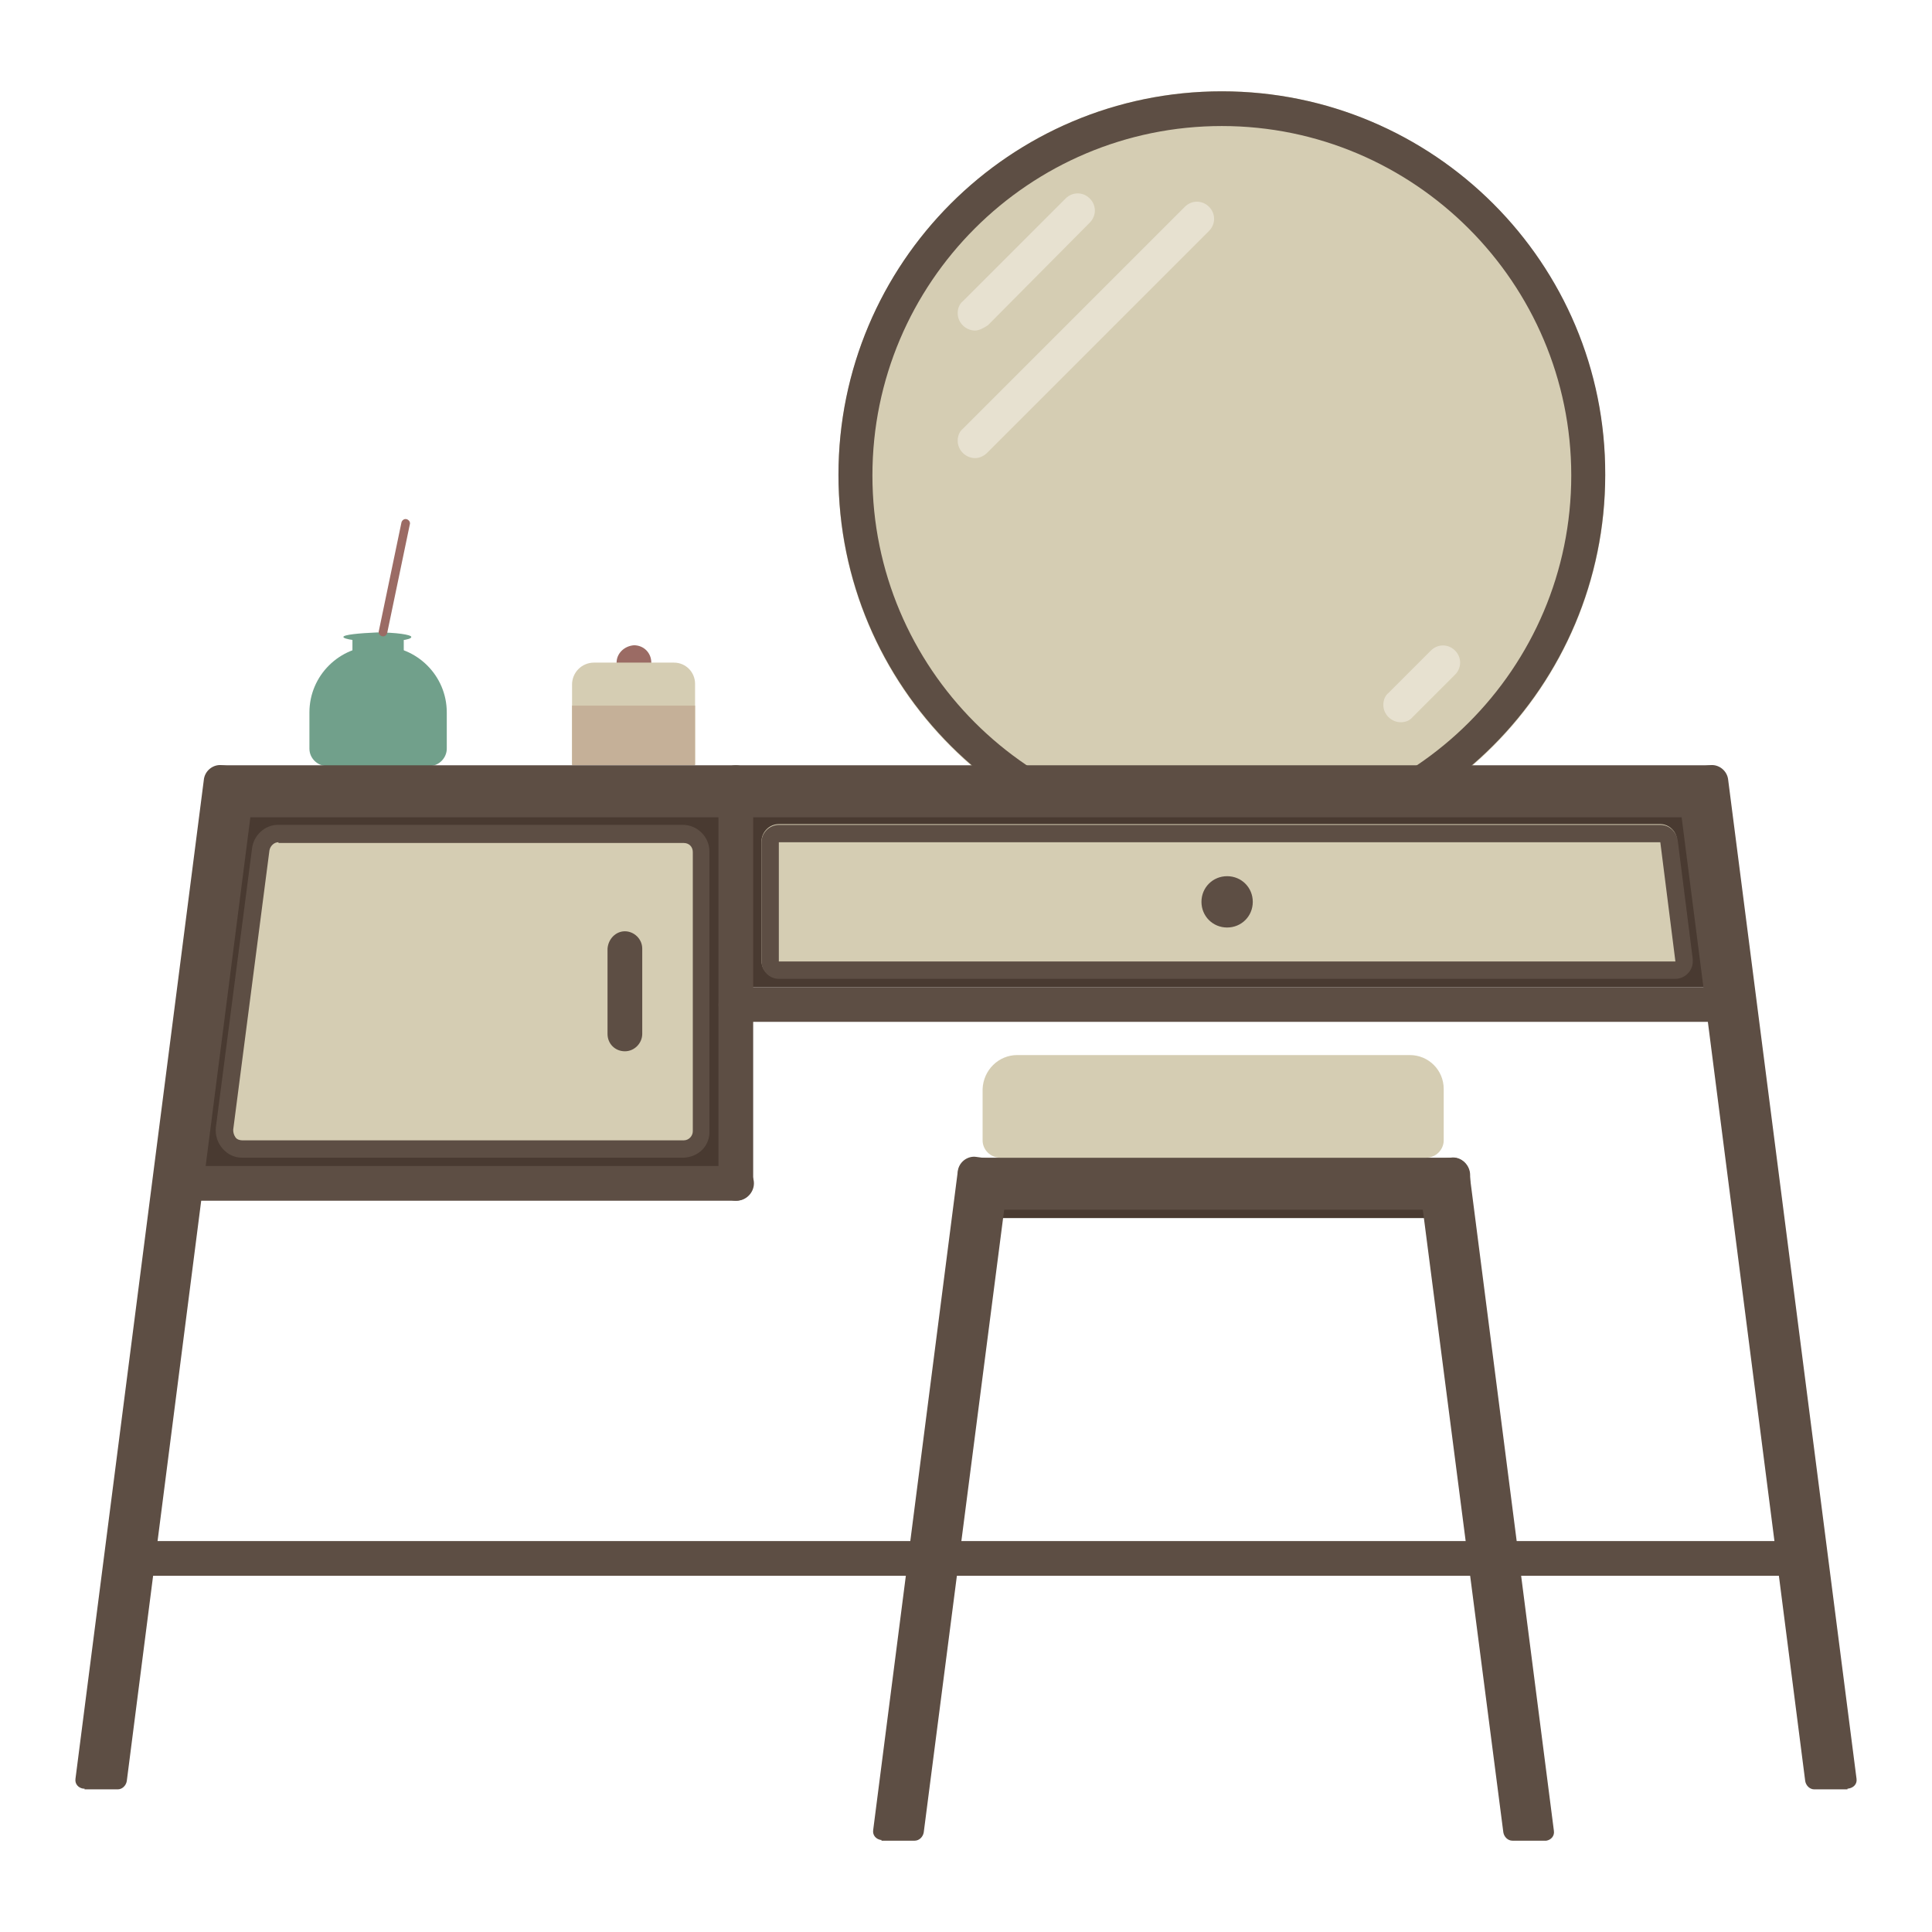 <?xml version="1.0" encoding="utf-8"?>
<!-- Svg Vector Icons : http://www.onlinewebfonts.com/icon -->
<!DOCTYPE svg PUBLIC "-//W3C//DTD SVG 1.1//EN" "http://www.w3.org/Graphics/SVG/1.1/DTD/svg11.dtd">
<svg version="1.1" xmlns="http://www.w3.org/2000/svg" xmlns:xlink="http://www.w3.org/1999/xlink" x="0px" y="0px" viewBox="0 0 256 256" enable-background="new 0 0 256 256" xml:space="preserve">
<g> <path fill="#d5cdb3" d="M111.1,63c0,28.1,22.8,50.8,50.8,50.8c28.1,0,50.8-22.8,50.8-50.8S190,12.1,161.9,12.1 C133.8,12.1,111.1,34.9,111.1,63L111.1,63z"/> <path fill="#5d4e44" d="M161.9,16.7c25.5,0,46.3,20.8,46.3,46.3c0,25.6-20.8,46.3-46.3,46.3c-25.6,0-46.3-20.8-46.3-46.3 C115.6,37.4,136.4,16.7,161.9,16.7 M161.9,12.1c-28.1,0-50.8,22.8-50.8,50.8c0,28.1,22.8,50.8,50.8,50.8 c28.1,0,50.8-22.8,50.8-50.8C212.8,34.9,190,12.1,161.9,12.1z"/> <path fill="#e7e1d0" d="M129.2,43.8c-1.2,0-2.3-1-2.3-2.3c0-0.6,0.2-1.2,0.7-1.6l13.6-13.6c0.9-0.9,2.3-0.9,3.2,0 c0.9,0.9,0.9,2.3,0,3.2l-13.5,13.6C130.3,43.5,129.7,43.8,129.2,43.8L129.2,43.8z M185.6,95.7c-1.2,0-2.3-1-2.3-2.3 c0-0.6,0.2-1.2,0.7-1.6l5.6-5.6c0.9-0.9,2.3-0.9,3.2,0s0.9,2.3,0,3.2l-5.6,5.6C186.8,95.5,186.2,95.7,185.6,95.7L185.6,95.7z  M129.2,60.7c-1.2,0-2.3-1-2.3-2.3c0-0.6,0.2-1.2,0.7-1.6l29.4-29.4c0.9-0.9,2.3-0.9,3.2,0c0.9,0.9,0.9,2.3,0,3.2L130.8,60 C130.3,60.5,129.7,60.7,129.2,60.7L129.2,60.7z"/> <path fill="#493a31" d="M229.1,130.8H26.9l4.7-22.6h192.7L229.1,130.8z"/> <path fill="#493a31" d="M97.5,155.6H25.2l5.6-47.4h66.7V155.6z"/> <path fill="#d5cdb3" d="M222,129.6H103.2c-1.2,0-2.3-1-2.3-2.3v-15.8c0-1.2,1-2.3,2.3-2.3H220c1.1,0,2.1,0.9,2.2,2l2,15.8 c0.2,1.2-0.7,2.4-1.9,2.5C222.2,129.6,222.1,129.6,222,129.6L222,129.6z"/> <path fill="#5d4e44" d="M220,111.6l2,15.8H103.2v-15.8H220 M220,109.3H103.2c-1.2,0-2.3,1-2.3,2.3v15.8c0,1.2,1,2.3,2.3,2.3H222 c1.2,0,2.3-1,2.3-2.3c0-0.1,0-0.2,0-0.3l-2-15.8C222.1,110.2,221.2,109.3,220,109.3z"/> <path fill="#d5cdb3" d="M90.6,152.2H32.1c-1.3,0-2.4-1.1-2.4-2.4c0-0.1,0-0.2,0-0.3l4.8-37c0.1-1.2,1.1-2.1,2.3-2.1h53.7 c1.3,0,2.4,1.1,2.4,2.4v37C93,151.1,91.9,152.2,90.6,152.2z"/> <path fill="#5d4e44" d="M90.6,153.4H32.1c-1,0-1.9-0.4-2.6-1.2c-0.7-0.8-1-1.8-0.9-2.8l4.8-37c0.2-1.7,1.7-3.1,3.4-3.1h53.7 c1.9,0,3.5,1.6,3.5,3.5v37C94.1,151.8,92.6,153.3,90.6,153.4z M36.9,111.6c-0.6,0-1.1,0.5-1.2,1.1l-4.8,37c0,0.4,0.1,0.7,0.3,1 c0.2,0.3,0.6,0.4,0.9,0.4h58.5c0.7,0,1.2-0.6,1.2-1.2v-37c0-0.7-0.5-1.2-1.2-1.2H36.9z"/> <path fill="#9b6b64" d="M81.7,87.8c0,1.3,1,2.3,2.3,2.3s2.3-1,2.3-2.3c0,0,0,0,0,0c0-1.3-1-2.3-2.3-2.3 C82.7,85.6,81.7,86.6,81.7,87.8C81.7,87.8,81.7,87.8,81.7,87.8z"/> <path fill="#d5cdb3" d="M78.7,87.8h10.6c1.6,0,2.8,1.3,2.8,2.8v10.7H75.8V90.7C75.8,89.1,77.1,87.8,78.7,87.8z"/> <path fill="#c5b098" d="M75.8,93.5h16.3v7.9H75.8V93.5z"/> <path fill="#5d4e44" d="M82.8,123.4c1.2,0,2.3,1,2.3,2.3V137c0,1.2-1,2.3-2.3,2.3s-2.3-1-2.3-2.3v-11.3 C80.6,124.4,81.6,123.4,82.8,123.4z"/> <path fill="#5d4e44" d="M159.2,119.5c0,1.9,1.5,3.4,3.4,3.4c1.9,0,3.4-1.5,3.4-3.4c0-1.9-1.5-3.4-3.4-3.4 C160.7,116.1,159.2,117.6,159.2,119.5z"/> <path fill="#71a08b" d="M49.8,85.6h0.6c4.8,0,8.8,3.9,8.8,8.8v4.8c0,1.2-1,2.3-2.3,2.3H43.3c-1.2,0-2.3-1-2.3-2.3v-4.8 C41,89.5,45,85.6,49.8,85.6z"/> <path fill="#71a08b" d="M46.7,84.4h6.8v2.3h-6.8V84.4z"/> <path fill="#71a08b" d="M45.5,84.4c0,0.3,2,0.6,4.5,0.6s4.5-0.2,4.5-0.6c0,0,0,0,0,0c0-0.3-2-0.6-4.5-0.6 C47.6,83.9,45.5,84.1,45.5,84.4C45.5,84.4,45.5,84.4,45.5,84.4z"/> <path fill="#9b6b64" d="M53.9,68.8c0.3,0.1,0.5,0.4,0.4,0.7l-3,14.4c-0.1,0.3-0.4,0.5-0.7,0.4c-0.3-0.1-0.5-0.4-0.4-0.7l3-14.4 C53.3,68.9,53.6,68.7,53.9,68.8z"/> <path fill="#5d4e44" d="M17.3,204.2h221.4c1.2,0,2.3,1,2.3,2.3c0,1.2-1,2.3-2.3,2.3H17.3c-1.2,0-2.3-1-2.3-2.3 C15.1,205.2,16,204.2,17.3,204.2z M29.7,101.4h196.6c1.2,0,2.3,1,2.3,2.3v2.3c0,1.2-1,2.3-2.3,2.3H29.7c-1.2,0-2.3-1-2.3-2.3v-2.3 C27.5,102.4,28.5,101.4,29.7,101.4z M97.5,130.8h131c1.2,0,2.3,1,2.3,2.3c0,1.2-1,2.3-2.3,2.3h-131c-1.2,0-2.3-1-2.3-2.3 C95.3,131.8,96.3,130.8,97.5,130.8z M26.4,154.5h71.2c1.2,0,2.3,1,2.3,2.3c0,1.2-1,2.3-2.3,2.3H26.4c-1.2,0-2.3-1-2.3-2.3 C24.1,155.5,25.1,154.5,26.4,154.5z"/> <path fill="#5d4e44" d="M97.5,101.4c1.2,0,2.3,1,2.3,2.3v53.1c0,1.2-1,2.3-2.3,2.3c-1.2,0-2.3-1-2.3-2.3v-53.1 C95.3,102.4,96.3,101.4,97.5,101.4z M244.8,237.1h-4.4c-0.6,0-1.1-0.5-1.2-1.1l-16.9-131.8c-0.2-1.2,0.7-2.4,2-2.5l2.2-0.3 c1.2-0.2,2.4,0.7,2.5,2L246,235.7c0.1,0.7-0.4,1.2-1.1,1.3H244.8L244.8,237.1z M11.2,237.1h4.4c0.6,0,1.1-0.5,1.2-1.1l16.9-131.8 c0.2-1.2-0.7-2.4-2-2.5l-2.2-0.3c-1.2-0.2-2.4,0.7-2.5,2L10,235.7c-0.1,0.7,0.4,1.2,1,1.3H11.2L11.2,237.1z"/> <path fill="#493a31" d="M129.2,154.5h63.3c1.2,0,2.3,1,2.3,2.3v2.3c0,1.2-1,2.3-2.3,2.3h-63.3c-1.2,0-2.3-1-2.3-2.3v-2.3 C126.9,155.5,127.9,154.5,129.2,154.5z"/> <path fill="#5d4e44" d="M129.2,153.4h63.3c1.2,0,2.3,1,2.3,2.3v2.3c0,1.2-1,2.3-2.3,2.3h-63.3c-1.2,0-2.3-1-2.3-2.3v-2.3 C126.9,154.3,127.9,153.4,129.2,153.4z"/> <path fill="#d5cdb3" d="M134.8,139.8h52c2.5,0,4.5,2,4.5,4.5v6.8c0,1.2-1,2.3-2.3,2.3h-56.5c-1.2,0-2.3-1-2.3-2.3v-6.8 C130.3,141.8,132.3,139.8,134.8,139.8z"/> <path fill="#5d4e44" d="M116.8,243.9h4.4c0.6,0,1.1-0.5,1.2-1.1l11.2-86.7c0.2-1.2-0.7-2.4-2-2.5l-2.2-0.3c-1.2-0.2-2.4,0.7-2.5,2 l-11.2,87.2c-0.1,0.7,0.4,1.2,1,1.3H116.8L116.8,243.9z M204.8,243.9h-4.4c-0.6,0-1.1-0.5-1.2-1.1L188,156.2 c-0.2-1.2,0.7-2.4,2-2.5l2.2-0.3c1.2-0.2,2.4,0.7,2.5,2l11.2,87.2c0.1,0.7-0.4,1.2-1,1.3H204.8L204.8,243.9z"/></g>
</svg>